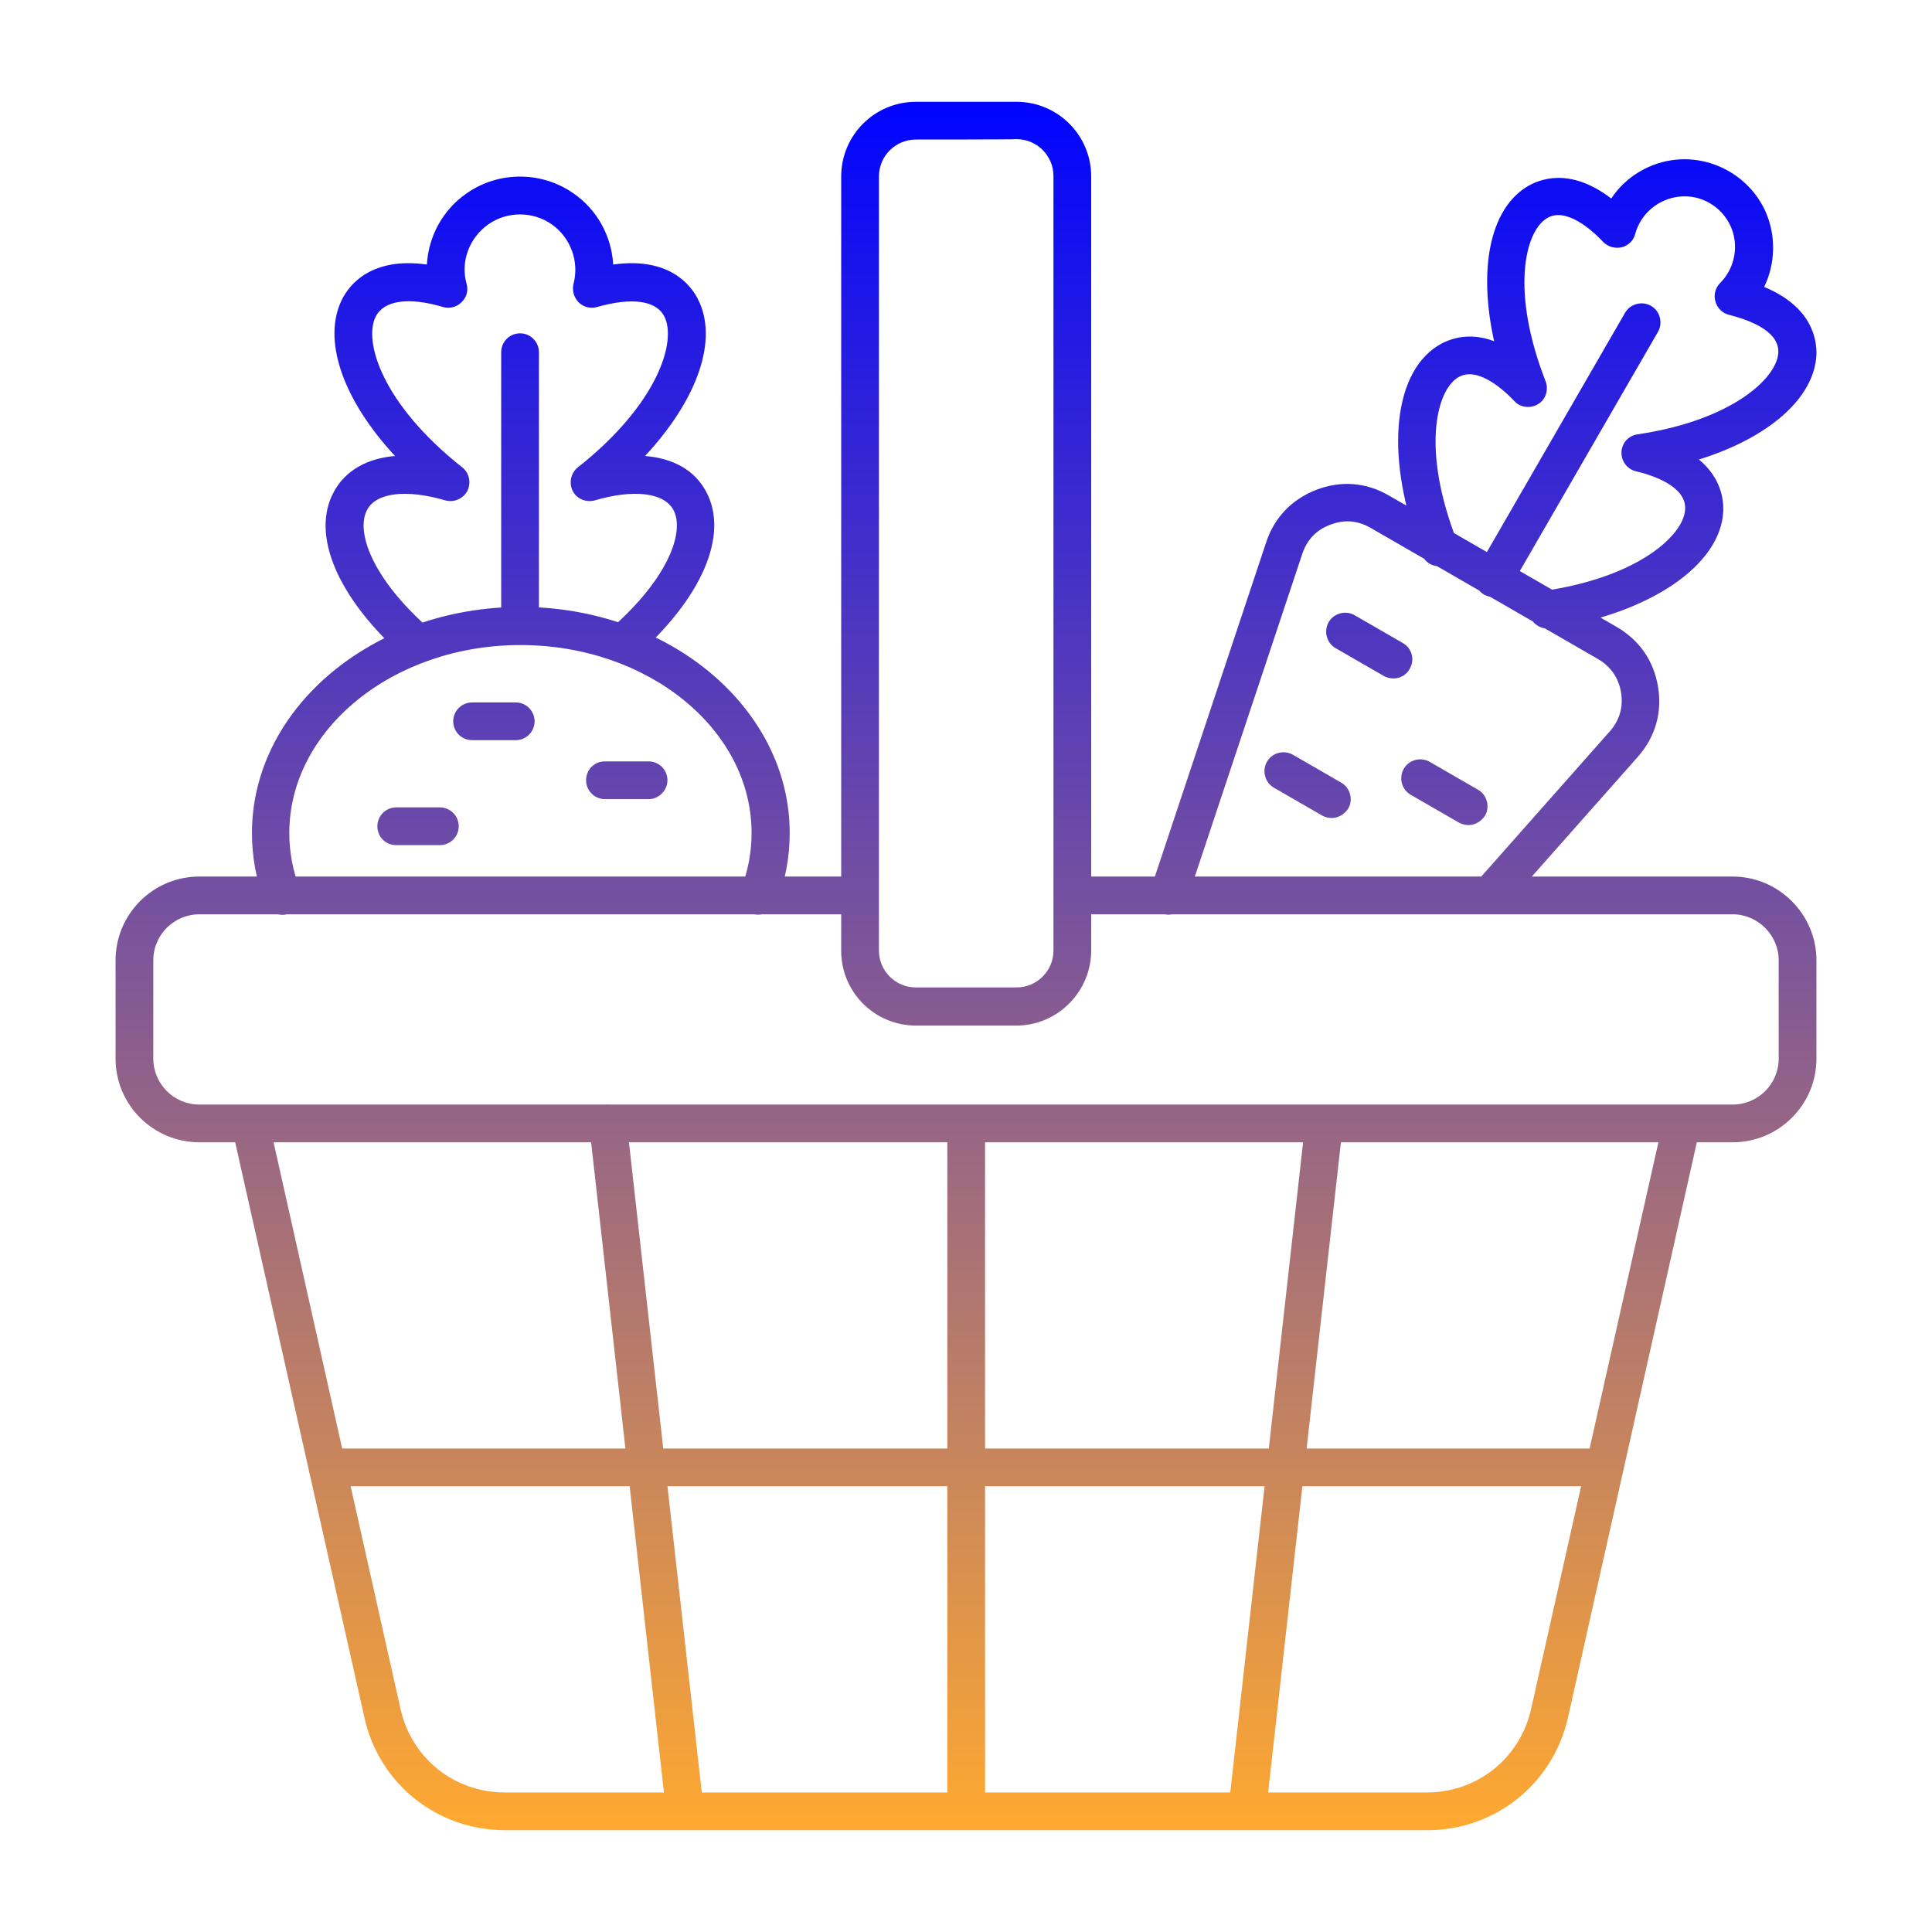 <svg id="Layer_1" enable-background="new 0 0 491.5 491.5" viewBox="0 0 491.5 491.5" xmlns="http://www.w3.org/2000/svg" xmlns:xlink="http://www.w3.org/1999/xlink" width="300" height="300" version="1.1" xmlns:svgjs="http://svgjs.dev/svgjs"><g width="100%" height="100%" transform="matrix(1,0,0,1,0,0)"><linearGradient id="Layer_x0020_1_1_" gradientUnits="userSpaceOnUse" x1="245.759" x2="245.759" y1="25.91" y2="465.61"><stop stop-opacity="1" stop-color="#0004ff" offset="0"/><stop stop-opacity="1" stop-color="#ffa930" offset="1"/></linearGradient><path id="Layer_x0020_1" d="m440.8 290.6h-390.1c-11.7 0-21.3-9.5-21.3-21.3v-25c0-11.7 9.5-21.3 21.3-21.3h168c2.7 0 4.8 2.1 4.8 4.8s-2.1 4.8-4.8 4.8h-168c-6.4 0-11.7 5.2-11.7 11.7v25c0 6.4 5.2 11.7 11.7 11.7h390.1c6.4 0 11.7-5.2 11.7-11.7v-25c0-6.4-5.3-11.7-11.7-11.7h-168c-2.7 0-4.8-2.1-4.8-4.8s2.2-4.8 4.8-4.8h168c11.7 0 21.3 9.6 21.3 21.3v25c0 11.8-9.6 21.3-21.3 21.3zm-77.7 175h-234.6c-17.3 0-32.1-11.8-35.8-28.7l-33.7-150c-.6-2.6 1-5.1 3.6-5.7s5.2 1.1 5.7 3.6l33.6 150c2.8 12.5 13.7 21.2 26.5 21.2h234.6c12.8 0 23.7-8.7 26.5-21.2l33.7-150c.6-2.6 3.1-4.2 5.7-3.6s4.2 3.2 3.6 5.7l-33.6 150c-3.8 16.9-18.5 28.7-35.8 28.7zm45.1-87.5h-324.9c-2.7 0-4.8-2.1-4.8-4.8 0-2.6 2.1-4.8 4.8-4.8h324.9c2.7 0 4.8 2.1 4.8 4.8s-2.1 4.8-4.8 4.8zm-91 87.5c-.2 0-.4 0-.5 0-2.6-.3-4.5-2.7-4.2-5.3l19.6-175c.3-2.6 2.7-4.5 5.3-4.2s4.5 2.7 4.2 5.3l-19.6 175c-.3 2.4-2.4 4.2-4.8 4.2zm-71.4 0c-2.7 0-4.8-2.2-4.8-4.8v-175c0-2.6 2.1-4.8 4.8-4.8s4.8 2.1 4.8 4.8v175c0 2.7-2.2 4.8-4.8 4.8zm-71.5 0c-2.4 0-4.5-1.8-4.8-4.3l-19.6-175c-.3-2.6 1.6-5 4.2-5.3s5 1.6 5.3 4.2l19.6 175c.3 2.6-1.6 5-4.2 5.3-.1.1-.3.1-.5.1zm58.7-430.1c-5.2 0-9.4 4.2-9.4 9.4v196.9c0 5.2 4.2 9.4 9.4 9.4h25.6c5.2 0 9.4-4.2 9.4-9.4v-197c0-5.2-4.2-9.4-9.4-9.4 0 .1-25.6.1-25.6.1zm25.6 225.4h-25.6c-10.5 0-19-8.5-19-19v-197c0-10.5 8.5-19 19-19h25.6c10.5 0 19 8.5 19 19v196.9c0 10.5-8.6 19.1-19 19.1zm38.6-28.2c-.5 0-1-.1-1.5-.3-2.5-.8-3.9-3.6-3-6.1l29.4-88.3c2.1-6.4 6.6-11 12.8-13.4 6.3-2.4 12.7-1.9 18.5 1.5l57.9 33.4c5.8 3.4 9.4 8.6 10.5 15.2s-.7 12.8-5.1 17.8l-34 38.4c-1.8 2-4.8 2.2-6.8.4s-2.2-4.8-.4-6.8l34-38.4c2.5-2.8 3.5-6.2 2.9-9.9s-2.6-6.6-5.8-8.5l-57.9-33.4c-3.3-1.9-6.7-2.2-10.3-.8-3.5 1.3-5.9 3.8-7.1 7.4l-29.4 88.3c-.8 2.2-2.6 3.5-4.7 3.5zm96.5-72.8c-2.3 0-4.4-1.7-4.7-4.1-.4-2.6 1.4-5.1 4-5.5 24.2-3.6 35.5-14.4 35.7-20.8.3-5.9-8.6-8.7-12.5-9.6-2.2-.5-3.8-2.6-3.7-4.9s1.8-4.2 4.1-4.5c24.2-3.6 35.5-14.4 35.8-20.8.3-5.9-8.6-8.6-12.5-9.6-1.7-.4-3-1.7-3.5-3.4s0-3.5 1.2-4.7c3.8-3.8 4.9-9.7 2.6-14.6s-7.4-7.9-12.8-7.4-10 4.3-11.4 9.5c-.4 1.7-1.8 3-3.4 3.4-1.7.4-3.5-.1-4.7-1.3-2.7-2.9-9.6-9.2-14.5-6-5.5 3.5-9.1 18.6-.2 41.4.8 2.1.1 4.6-1.9 5.8-1.9 1.2-4.5.9-6-.7-2.7-2.9-9.6-9.2-14.5-6-5.5 3.5-9.1 18.6-.2 41.4 1 2.5-.2 5.3-2.7 6.2-2.5 1-5.3-.2-6.2-2.7-9.3-23.8-7.7-45.5 4-53 2.4-1.5 7.5-3.8 14.4-1.2-4-18.1-1.2-33.3 8.2-39.2 3.2-2 11-5.2 21.6 2.9 3.7-5.6 9.9-9.3 16.7-9.9 9.4-.8 18.4 4.4 22.4 12.9 2.9 6.3 2.7 13.5-.2 19.5 12.3 5.1 13.4 13.5 13.3 17.2-.5 11.1-12.2 21.2-29.9 26.7 5.7 4.7 6.3 10.3 6.2 13.1-.6 13.8-18.7 26.1-43.9 29.9-.3-.1-.5 0-.8 0zm-13.7-8c-.8 0-1.6-.2-2.4-.6-2.3-1.3-3.1-4.3-1.8-6.6l37.6-65.1c1.3-2.3 4.3-3.1 6.6-1.8s3.1 4.3 1.8 6.6l-37.6 65.1c-1 1.5-2.6 2.4-4.2 2.4zm-25.5 20.7c-.8 0-1.6-.2-2.4-.6l-12.3-7.1c-2.3-1.3-3.1-4.3-1.8-6.6s4.3-3.1 6.6-1.8l12.3 7.1c2.3 1.3 3.1 4.3 1.7 6.6-.8 1.5-2.4 2.4-4.1 2.4zm19.1 37.3c-.8 0-1.6-.2-2.4-.6l-12.3-7.1c-2.3-1.3-3.1-4.3-1.8-6.6s4.3-3.1 6.6-1.8l12.3 7.1c2.3 1.3 3.1 4.3 1.8 6.6-1 1.5-2.6 2.4-4.2 2.4zm-34.8-1.8c-.8 0-1.6-.2-2.4-.6l-12.3-7.1c-2.3-1.3-3.1-4.3-1.8-6.6s4.3-3.1 6.6-1.8l12.3 7.1c2.3 1.3 3.1 4.3 1.8 6.6-1 1.5-2.6 2.4-4.2 2.4zm-180.6-39.5c-1.3 0-2.7-.6-3.6-1.6-1.7-2-1.5-5 .5-6.8 15.3-13.3 19.1-25.2 16.2-30.5-2.4-4.4-10.1-5.3-20-2.4-2.2.6-4.6-.4-5.6-2.4s-.5-4.6 1.3-6c20.5-16.2 25.2-32.2 22-38.4-2.1-4.1-8.3-4.9-17.1-2.4-1.7.5-3.5 0-4.7-1.2s-1.7-3-1.3-4.7c1.5-5.6-.7-11.7-5.5-15.1s-11.4-3.4-16.2 0-7.1 9.4-5.5 15.1c.5 1.7 0 3.5-1.3 4.7-1.2 1.2-3 1.7-4.7 1.2-8.7-2.6-15-1.7-17.1 2.4-3.2 6.2 1.5 22.2 22 38.4 1.8 1.4 2.3 3.9 1.3 6-1.1 2-3.4 3-5.6 2.4-9.9-2.9-17.6-2-19.9 2.4-2.9 5.3.9 17.2 16.1 30.5 2 1.7 2.2 4.8.5 6.8s-4.8 2.2-6.8.5c-17.3-15.2-24.3-31.5-18.2-42.5 2.9-5.3 8.4-8.4 15.5-9-13.3-14.3-18.7-29.7-13.4-40 1.8-3.5 7.3-10.7 21.5-8.7.4-7.1 4-13.9 10.1-18.1 8.1-5.7 19.1-5.7 27.2 0 6.1 4.2 9.7 11 10.1 18.1 14.2-2 19.7 5.2 21.5 8.7 5.4 10.4-.1 25.7-13.4 40 7.2.6 12.6 3.6 15.5 9 6 11-1 27.3-18.3 42.4-.8.8-1.9 1.2-3.1 1.2zm-25.9-4.6c-2.7 0-4.8-2.2-4.8-4.8v-69.6c0-2.6 2.1-4.8 4.8-4.8s4.8 2.2 4.8 4.8v69.5c0 2.7-2.1 4.9-4.8 4.9zm60.6 68.7c-.6 0-1.2-.1-1.7-.3-2.5-.9-3.7-3.7-2.7-6.2 1.8-4.6 2.7-9.4 2.7-14.3 0-26.4-26.4-47.8-58.8-47.8s-58.8 21.5-58.8 47.8c0 4.9.9 9.7 2.7 14.3 1 2.5-.3 5.3-2.7 6.2-2.5 1-5.3-.3-6.2-2.7-2.2-5.7-3.3-11.7-3.3-17.8 0-31.7 30.7-57.5 68.4-57.5s68.4 25.8 68.4 57.5c0 6.1-1.1 12.1-3.3 17.8-1 1.8-2.8 3-4.7 3zm-61.7-44.4h-11.1c-2.7 0-4.8-2.2-4.8-4.8 0-2.7 2.2-4.8 4.8-4.8h11.1c2.7 0 4.8 2.2 4.8 4.8s-2.1 4.8-4.8 4.8zm33.8 15h-11.1c-2.7 0-4.8-2.2-4.8-4.8 0-2.7 2.1-4.8 4.8-4.8h11.1c2.6 0 4.8 2.1 4.8 4.8 0 2.6-2.2 4.8-4.8 4.8zm-53.1 11.7h-11.1c-2.7 0-4.8-2.1-4.8-4.8 0-2.6 2.1-4.8 4.8-4.8h11.1c2.7 0 4.8 2.2 4.8 4.8 0 2.7-2.2 4.8-4.8 4.8z" fill="url(#Layer_x0020_1_1_)" data-original-color="Layer_x0020_1_1_" stroke="none" stroke-opacity="1"/></g></svg>